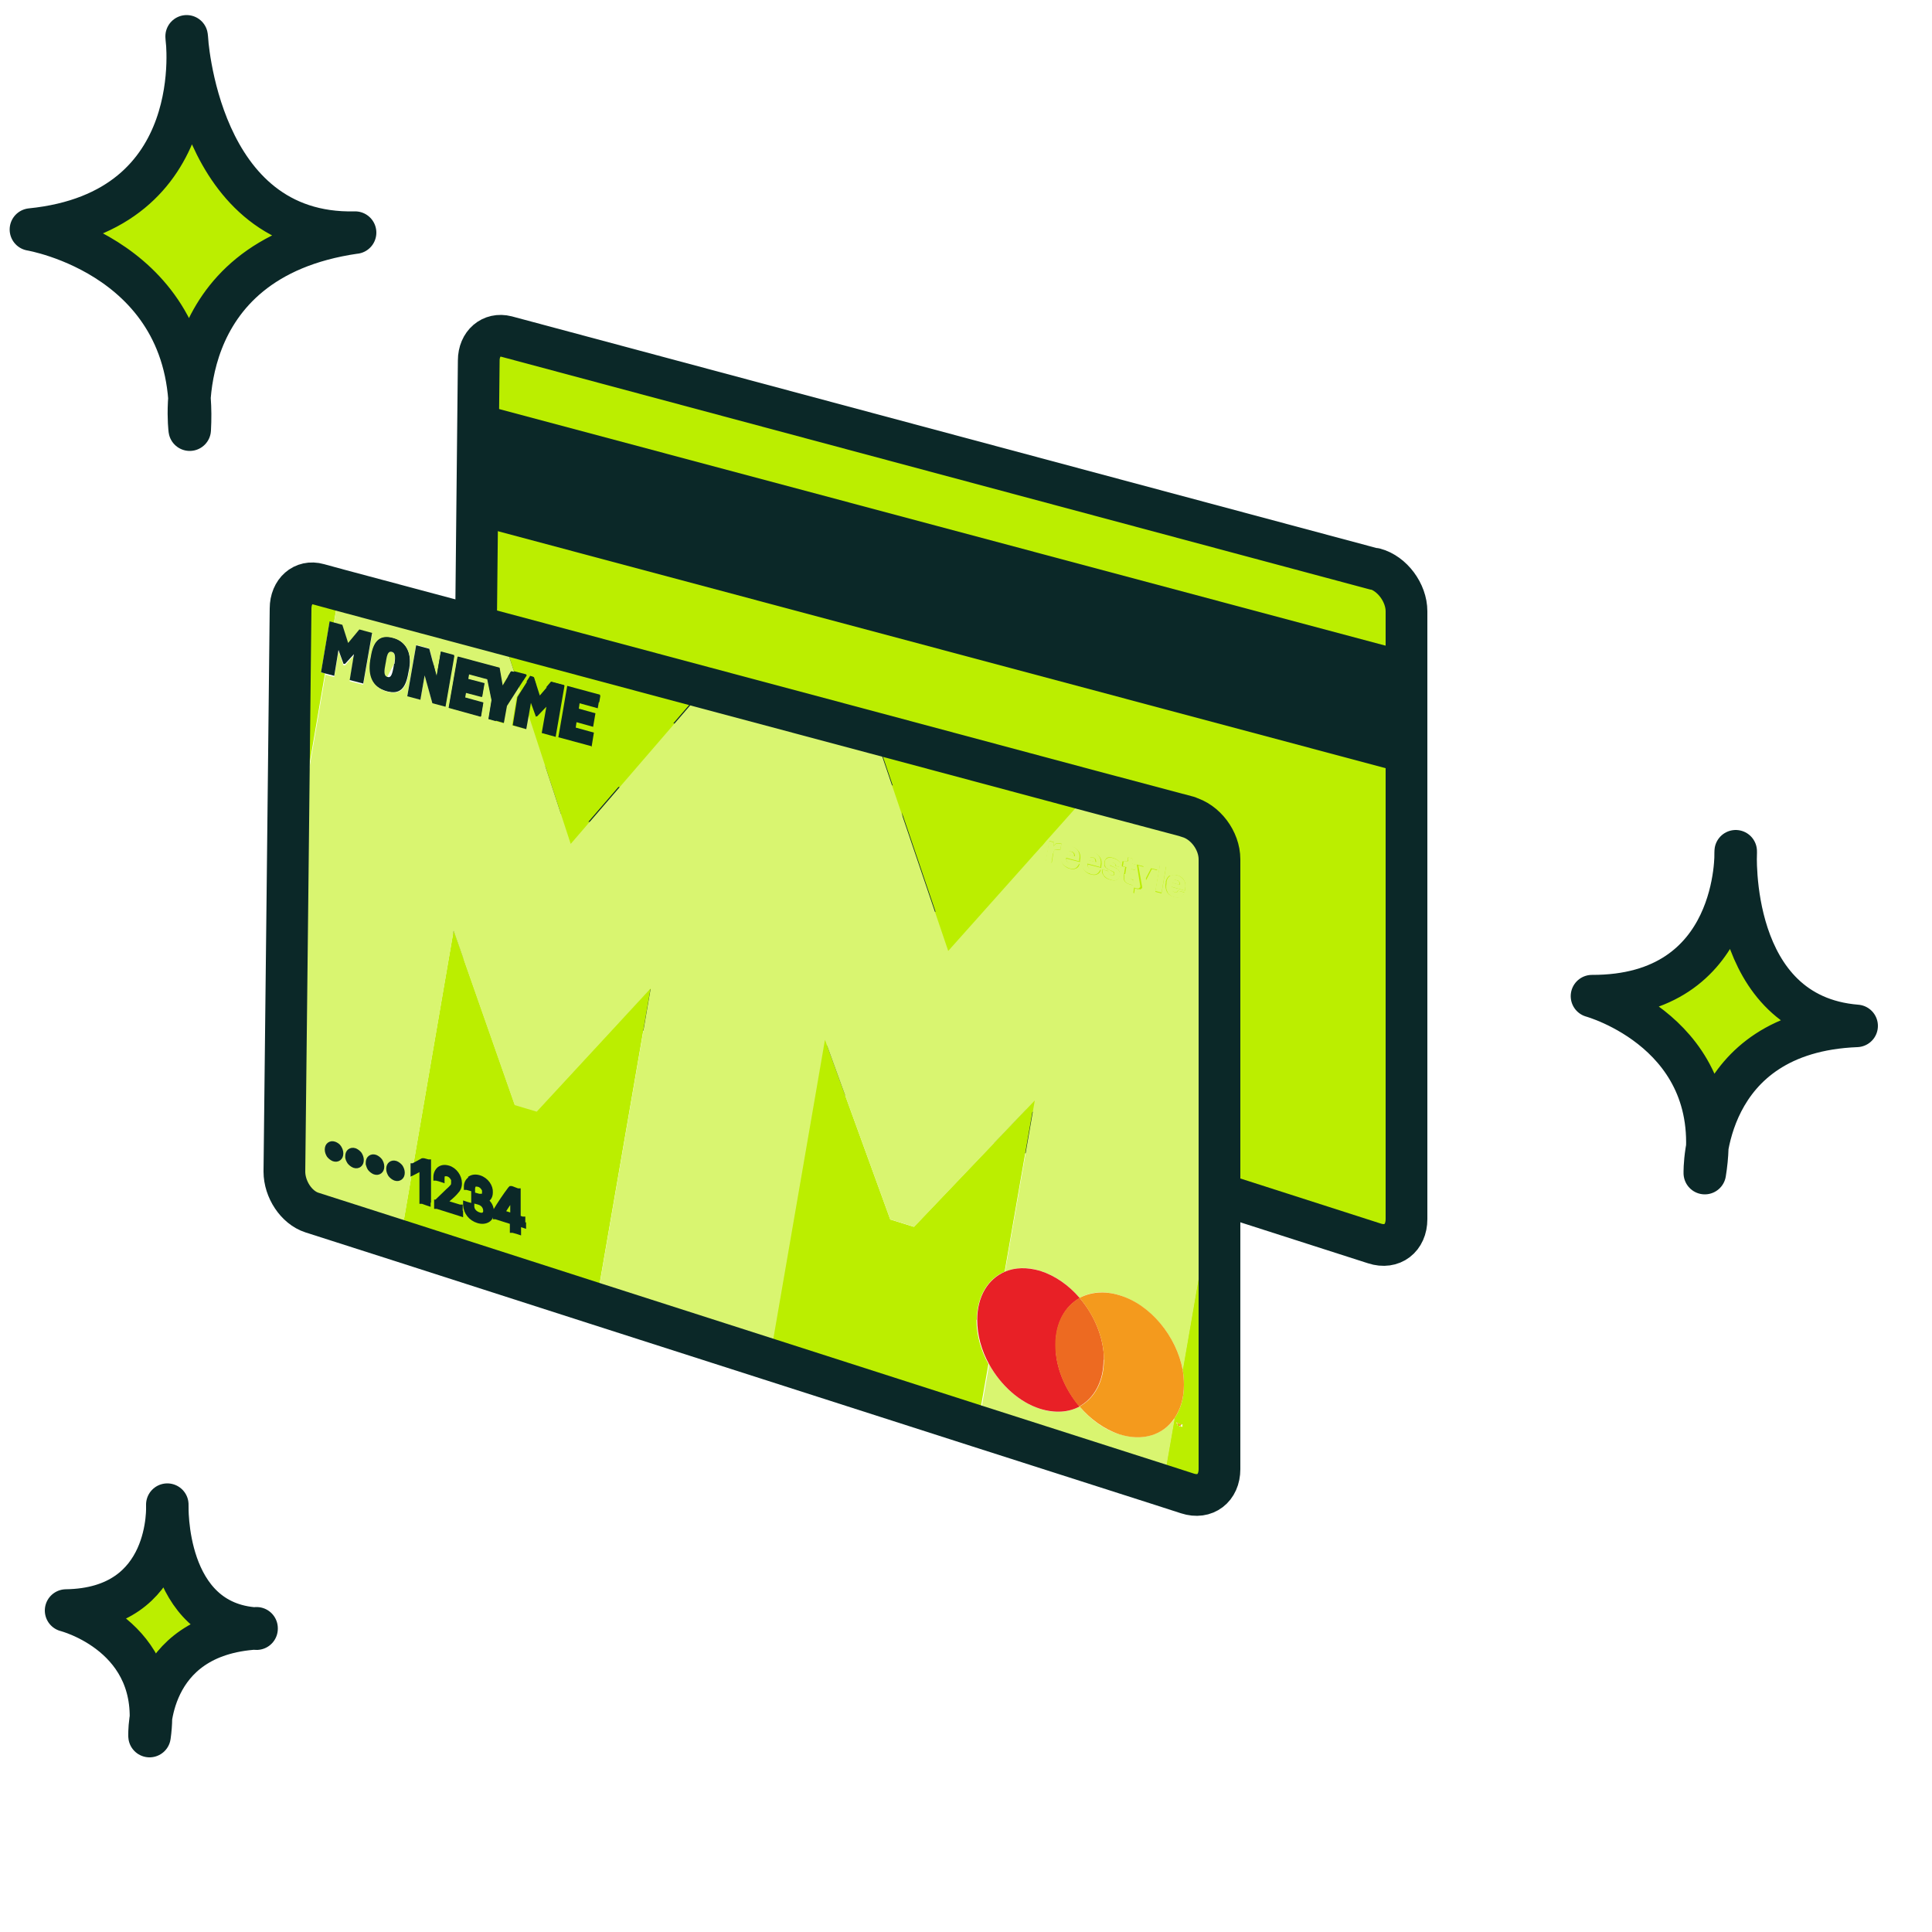 <?xml version="1.0" encoding="UTF-8"?>
<svg id="Layer_1" data-name="Layer 1" xmlns="http://www.w3.org/2000/svg" width="50" height="50" viewBox="0 0 50 50">
  <defs>
    <style>
      .cls-1, .cls-2 {
        fill: #be0;
      }

      .cls-3 {
        fill: #f49a1d;
      }

      .cls-4 {
        fill: #ed6a21;
      }

      .cls-5 {
        fill: #e82026;
      }

      .cls-6, .cls-7 {
        fill: #0b2828;
      }

      .cls-8 {
        fill: none;
        stroke-width: 1.08px;
      }

      .cls-8, .cls-2 {
        stroke-linecap: round;
        stroke-linejoin: round;
      }

      .cls-8, .cls-2, .cls-7 {
        stroke: #0b2828;
      }

      .cls-2 {
        stroke-width: 1.1px;
      }

      .cls-7 {
        stroke-width: .09px;
      }

      .cls-9 {
        fill: #d9f570;
      }
    </style>
  </defs>
  <path class="cls-1" d="M35.6,14.71l-2.52-.67-5.6-1.5-4.38-1.17-5.27-1.41-4.19-1.12-.55-.15c-.39-.11-.72.18-.72.63l-.08,7.37-.08,7.2c0,.46.31.93.71,1.06l2.28.73,5.07,1.63,4.49,1.44,5.39,1.73,4.78,1.53.65.21c.46.15.83-.14.83-.63v-15.78c0-.49-.37-.98-.83-1.1Z"/>
  <path class="cls-8" d="M35.58,14.73l-22.47-6.02c-.39-.1-.72.18-.72.62l-.15,14.53c0,.45.31.93.71,1.06l22.62,7.26c.46.15.83-.14.83-.63v-15.73c0-.48-.37-.98-.82-1.1Z"/>
  <path class="cls-6" d="M36.27,19.99l-23.9-6.38v-3.17l23.9,6.38v3.17Z"/>
  <path class="cls-8" d="M23.89,23.16l-12.14-3.44v-3.17l12.14,3.44v3.17Z"/>
  <path class="cls-1" d="M12.97,31.39h0s.32.11.32.11v-.58s0,0,0,0c-.1.14-.22.31-.32.47Z"/>
  <path class="cls-1" d="M13.89,28.75l-.57-.17-1.58-4.51-1.38,8.03,5.07,1.63,1.41-8.17-2.95,3.19ZM11.06,31.11l-.11-.04v-.87s0,0,0,0l-.23.12v-.13s.24-.12.24-.12l.11.03v1.01ZM11.9,31.38l-.57-.18v-.09s.3-.27.3-.27c.11-.1.15-.15.15-.23,0-.11-.06-.21-.17-.24-.11-.03-.18.02-.18.14l-.11-.03c0-.18.12-.27.29-.22.15.05.27.21.27.37,0,.12-.05.19-.21.32l-.2.17h0s.42.14.42.14v.11ZM12.38,31.56c-.18-.06-.3-.21-.31-.38l.11.03c0,.11.09.2.2.24.12.04.2-.01.2-.13,0-.12-.08-.21-.2-.25l-.11-.03v-.11s.11.03.11.03c.1.03.18-.02.18-.12,0-.09-.06-.19-.17-.23-.11-.03-.18,0-.19.12l-.11-.03c.01-.16.12-.25.3-.19.18.06.28.21.27.36,0,.12-.07.18-.16.18h0c.12.07.19.18.19.32,0,.17-.14.25-.32.2ZM13.52,31.68l-.13-.04v.21s-.11-.03-.11-.03v-.21s-.43-.14-.43-.14v-.12c.12-.19.26-.4.39-.57l.16.05v.69s.12.04.12.04v.11Z"/>
  <path class="cls-1" d="M26.77,22.11l.11-.12-.08-.02-.02.15Z"/>
  <path class="cls-1" d="M26.82,21.83l.17.05.1-.12-.25-.07-.02.14Z"/>
  <path class="cls-1" d="M13.63,17.47l-.19.29.04.11.24-.38.09.03.15.47.3-.35.34.09-.23,1.33-.36-.1.12-.68-.24.26h-.05s-.13-.38-.13-.38l-.05.29,1.1,3.36,3.39-3.93.09-.11-5.27-1.41.33,1.01.31.08ZM15.54,17.99l-.06.35-.47-.13-.02.14.43.12-.06.35-.43-.12-.02.14.47.13-.06.37-.85-.23.23-1.33.85.23Z"/>
  <path class="cls-1" d="M24.55,24.6l2.15-2.41-.1-.03.11-.66.4.11-.02.13,1.15-1.29-5.6-1.5.05.16,1.86,5.48Z"/>
  <path class="cls-1" d="M8.31,17.4l.22-1.31.11.03.15-.87-.55-.15c-.39-.11-.72.18-.72.63l-.08,7.37.97-5.67-.11-.03Z"/>
  <path class="cls-1" d="M25.28,34.16c0-.61.29-1.07.72-1.25l.77-4.43-3.12,3.27-.61-.19-1.7-4.68-1.43,8.28,5.39,1.73.28-1.59c-.2-.36-.31-.76-.31-1.15Z"/>
  <path class="cls-1" d="M30.61,35.46c.02.13.03.25.03.38,0,.35-.09.65-.25.87l-.3,1.72.65.21c.46.15.83-.14.83-.63v-8.15l-.97,5.6ZM30.49,36.84h-.02s0,.05,0,.05h-.01v-.06h-.02v-.02l.05.02h0ZM30.58,36.92h-.01s0-.05,0-.05v.04s-.03,0-.03,0v-.04s-.01.05-.01.05h-.01v-.07h.02s.02.05.02.05l.02-.04h.02v.07Z"/>
  <path class="cls-9" d="M28.34,22.23s-.04-.04-.07-.04c-.03,0-.05,0-.07,0-.02.01-.03.03-.04.07l.19.05s0-.06-.02-.08Z"/>
  <path class="cls-9" d="M30.52,22.82s-.04-.04-.07-.04c-.03,0-.05,0-.07,0-.02.01-.03.03-.04.07l.19.05s0-.06-.02-.08Z"/>
  <path class="cls-9" d="M28.97,37.12c-.39-.12-.75-.38-1.03-.72-.28.15-.64.19-1.02.06-.55-.17-1.03-.62-1.32-1.15l-.28,1.59,4.78,1.53.3-1.72c-.3.42-.82.6-1.42.41Z"/>
  <path class="cls-9" d="M27.79,22.08s-.04-.03-.07-.04c-.03,0-.05,0-.07,0-.02.01-.03.03-.04.07l.19.05s0-.06-.02-.08Z"/>
  <path class="cls-9" d="M10.2,17.18c.04-.21.02-.29-.07-.31-.07-.02-.11.04-.15.24l-.02.11c-.03.2-.02.28.06.3"/>
  <path class="cls-6" d="M10.59,17.3c.08-.45-.12-.72-.43-.8-.29-.08-.49.03-.57.47l-.02.11c-.07.41.05.7.44.81.34.09.49-.07.56-.49l.02-.1ZM10.2,17.18l-.02.11c-.04.21-.08.25-.15.23-.08-.02-.1-.1-.06-.3l.02-.11c.03-.2.07-.26.15-.24.08.02.1.1.07.31Z"/>
  <path class="cls-9" d="M23.05,31.56l.61.19,3.12-3.27-.77,4.43c.26-.11.58-.13.91-.02.39.12.74.37,1.02.7.28-.16.64-.19,1.03-.07.81.25,1.48,1.07,1.64,1.94l.97-5.6v-7.62c0-.49-.37-.98-.83-1.1l-2.52-.67-1.15,1.29h0s0,0,0,0l-.1.12-.05.05-.06.07-.11.12-.07.08-2.15,2.41-1.86-5.48-.05-.16-4.38-1.17-.09.11-3.39,3.93-1.1-3.36-.07.39-.35-.1.12-.73.1-.16-.04-.11-.32.5-.08.45-.39-.11.08-.49-.11-.54-.48-.13-.02.13.42.11-.06.35-.42-.11-.02.13.47.13-.06.36-.83-.23.23-1.32,1.08.29.08.46.22-.37.09.02-.33-1.01-4.19-1.12-.15.87.22.06.15.47.29-.35.33.09-.23,1.31-.35-.09.11-.67-.23.26h-.04s-.13-.37-.13-.37l-.11.67-.23-.06-.97,5.67-.08,7.2c0,.46.31.93.71,1.06l2.28.73,1.38-8.03,1.58,4.51.57.17,2.95-3.19-1.41,8.17,4.49,1.44,1.43-8.28,1.7,4.68ZM30.28,22.67s.11-.04.18-.02c.08.02.15.07.18.13.04.06.05.14.03.23v.04s-.36-.1-.36-.1c0,.04,0,.07.02.09.01.02.04.04.07.05.02,0,.04,0,.05,0,.01,0,.02-.02.03-.04h0s.17.04.17.04h0c-.02.07-.05.1-.1.12-.04.02-.1.02-.17,0-.08-.02-.15-.07-.18-.13s-.05-.14-.03-.23v-.04c.02-.07.05-.12.1-.15ZM30.18,22.42l-.12.7-.16-.04.12-.69.16.04ZM29.44,22.38l.15.04.05.34.15-.29.16.04-.29.51s-.04.06-.05.08c-.01.02-.03.03-.04.04-.02,0-.04.01-.06.01-.02,0-.05,0-.1-.02l-.08-.02.02-.14.06.02s.05.01.06,0c.01,0,.03-.02.04-.04v-.02s-.09-.56-.09-.56ZM29.07,22.29s.03,0,.04,0c.01,0,.02,0,.03,0,.01,0,.02,0,.03,0,0,0,.01-.02.02-.03,0,0,0,0,0-.02,0,0,0-.02,0-.04,0,0,0,0,0-.01,0,0,0,0,0,0l.12.03-.02.13.11.03-.02.14-.11-.03-.03.14s0,.07,0,.09c0,.02.03.03.06.04h.03s-.02.15-.02.15l-.07-.02c-.07-.02-.11-.05-.14-.09-.02-.04-.03-.1-.01-.18l.03-.18-.09-.02.02-.13ZM28.52,22.5h0s.16.04.16.04h0s0,.05.02.07c.01.02.03.03.06.04.02,0,.04,0,.05,0,.01,0,.02-.02.02-.03h0s0-.02,0-.03c0,0-.02-.02-.03-.03,0,0-.01,0-.02-.01-.01,0-.02-.01-.04-.02-.03-.02-.06-.03-.08-.04-.02-.01-.03-.03-.05-.04-.02-.02-.03-.04-.03-.07,0-.02,0-.05,0-.08h0s.03-.08.07-.1c.04-.02.09-.02.15,0,.07.02.12.05.16.09.04.04.06.09.06.16h0s-.15-.04-.15-.04h0s0-.05-.02-.06c-.01-.01-.03-.02-.06-.03-.02,0-.04,0-.05,0-.01,0-.02.01-.02.03,0,.01,0,.02,0,.03,0,0,.02.02.03.03,0,0,0,0,.01,0,0,0,.02.01.05.02.03.02.06.03.08.04.02.01.03.03.05.04.02.02.03.04.03.07,0,.02,0,.05,0,.08h0c0,.05-.03.09-.07.11s-.09.02-.16,0c-.08-.02-.14-.05-.17-.1-.04-.05-.06-.1-.05-.17ZM28.01,22.27v-.04c.02-.07.05-.12.1-.15.05-.03.11-.04.18-.02.08.02.14.07.18.13.04.06.05.14.03.23v.04s-.35-.09-.35-.09c0,.04,0,.07.02.09.01.02.04.04.07.05.02,0,.04,0,.05,0,.01,0,.02-.02.03-.04h0s.17.04.17.04h0c-.02.07-.05.1-.1.12-.04.02-.1.02-.16,0-.08-.02-.14-.07-.18-.13-.04-.06-.05-.14-.03-.23ZM27.56,21.93s.11-.04.18-.02c.08.02.14.07.18.13.04.06.05.14.03.23v.04s-.35-.09-.35-.09c0,.04,0,.07.02.09.01.02.04.04.07.05.02,0,.04,0,.05,0,.01,0,.02-.02.03-.04h0s.17.04.17.04h0c-.02.07-.05.1-.1.12-.04.02-.1.02-.16,0-.08-.02-.14-.07-.18-.13-.04-.06-.05-.14-.03-.23v-.04c.02-.07.05-.12.1-.15ZM27.15,21.76l.12.03v.11s.04-.06.06-.07.06-.01.11,0h.03s-.03.17-.03.17h-.05s-.07-.02-.09-.01c-.02.01-.03.04-.04.09l-.04.25-.15-.04.09-.53ZM8.64,29.98c-.08-.03-.15-.12-.15-.22,0-.09.07-.15.15-.12.08.03.15.12.15.22,0,.1-.07.15-.15.12ZM9.17,30.14c-.08-.03-.15-.12-.15-.22,0-.1.07-.15.15-.12.08.03.15.12.15.22,0,.1-.07.15-.15.12ZM9.7,30.31c-.08-.03-.15-.12-.15-.22,0-.1.07-.15.15-.13.08.03.15.12.15.22,0,.1-.07.15-.15.13ZM10.23,30.48c-.08-.03-.15-.13-.15-.22,0-.1.07-.15.15-.13.08.03.15.12.15.22,0,.1-.07.15-.15.13ZM10.02,17.9c-.38-.11-.5-.4-.44-.81l.02-.11c.07-.45.28-.55.57-.47.31.08.5.35.43.8l-.02.1c-.07.42-.22.58-.56.49ZM11.19,18.19l-.2-.72-.11.63-.34-.09.23-1.32.34.09.19.72.11-.64.34.09-.23,1.32-.34-.09Z"/>
  <path class="cls-7" d="M8.66,29.59c.05.02.1.05.13.1.03.05.05.1.05.16,0,.06-.02.11-.06.14-.04.03-.09.04-.15.02-.05-.02-.1-.06-.13-.1-.03-.05-.05-.1-.05-.16,0-.06.02-.11.06-.14.04-.03.09-.04.15-.02Z"/>
  <path class="cls-7" d="M9.19,29.76c.05.02.1.06.13.1.03.05.05.1.05.16,0,.06-.02.11-.06.14-.04.03-.09.04-.15.02-.05-.02-.1-.06-.13-.1-.02-.03-.04-.07-.05-.12v-.04c0-.06.02-.11.06-.14.04-.03.09-.04.15-.02Z"/>
  <path class="cls-7" d="M9.72,29.93c.05.02.1.06.13.1.03.05.05.1.05.16,0,.06-.02.11-.06.14-.04.03-.09.04-.15.02-.05-.02-.1-.06-.13-.1-.02-.03-.04-.08-.05-.12v-.04c0-.06.02-.11.06-.14.04-.03.09-.04.15-.02Z"/>
  <path class="cls-7" d="M10.25,30.09c.05.02.1.06.13.1.03.05.05.1.05.16,0,.06-.02.11-.06.14-.04.03-.09.04-.15.02-.05-.02-.1-.06-.13-.1-.03-.05-.05-.1-.05-.16,0-.06.02-.11.06-.14.04-.03.09-.04.15-.02Z"/>
  <path class="cls-7" d="M11.1,31.11v.06l-.06-.02-.11-.04h-.03v-.85s-.17.09-.17.09l-.06.03v-.2s0-.03,0-.03h.02s.24-.13.24-.13h.02s.02,0,.02,0l.11.03h.03v1.05Z"/>
  <path class="cls-7" d="M11.94,31.38v.06s-.06-.02-.06-.02l-.57-.18h-.03v-.13s0-.02,0-.02h.01s.3-.29.3-.29c.06-.05.09-.09.11-.11.02-.03.02-.05.02-.09v-.07c-.03-.06-.07-.11-.14-.13-.04-.01-.07,0-.09,0-.02.01-.03.04-.03.1v.06s-.06-.02-.06-.02l-.11-.03h-.03v-.04c0-.1.04-.18.1-.23.07-.05.15-.06.25-.03.17.05.3.23.3.41,0,.06-.01.12-.05.18-.04.05-.09.11-.17.18l-.15.13.36.11h.03v.16Z"/>
  <path class="cls-7" d="M12.16,30.48c.07-.04.15-.05.25-.02.19.06.31.24.3.4,0,.07-.02.13-.06.17-.02.02-.03.03-.05.04.09.07.14.18.14.3,0,.1-.04.18-.11.22-.07.04-.16.05-.26.02-.2-.06-.33-.23-.34-.42v-.06s.06.02.06.02l.11.03h.03s0,.04,0,.04c0,.09.07.17.17.2.05.02.09.01.11,0,.02-.01.04-.04.04-.08,0-.1-.06-.18-.17-.21l-.11-.03h-.03v-.15s0-.06,0-.06l.05.02.11.03s.07,0,.09,0c.02-.01.03-.04.03-.08v-.06c-.03-.06-.07-.11-.14-.13-.05-.01-.08-.01-.09,0-.02.01-.03.03-.04.08v.05s-.06-.02-.06-.02l-.11-.03h-.03s0-.04,0-.04c0-.09.04-.17.11-.21Z"/>
  <path class="cls-7" d="M13.25,31.04c-.07.1-.15.22-.22.33l.22.07v-.39ZM13.57,31.68v.06l-.06-.02-.07-.02v.21s-.06-.02-.06-.02l-.11-.03h-.03v-.22s-.41-.13-.41-.13h-.03v-.16s0-.01,0-.01h0c.12-.2.26-.41.39-.58l.02-.02h.03s.16.06.16.06h.03v.7s.09.03.09.03h.03s0,.04,0,.04v.11Z"/>
  <path class="cls-5" d="M27.94,33.59c-.28-.33-.64-.58-1.02-.7-.34-.1-.65-.09-.91.02-.44.19-.72.64-.72,1.25,0,.39.11.79.31,1.15.3.54.78.98,1.32,1.15.39.12.74.09,1.02-.06-.38-.45-.63-1.03-.62-1.6,0-.57.25-1,.63-1.21Z"/>
  <path class="cls-4" d="M28.57,35.19c0-.57-.25-1.16-.63-1.6-.38.21-.63.64-.63,1.21,0,.57.24,1.15.62,1.6.38-.21.63-.64.63-1.21Z"/>
  <path class="cls-3" d="M30.54,36.89l-.02-.05h-.02s0,.06,0,.06h.01s0-.04,0-.04v.04s.03,0,.03,0v-.04s.01.05.01.05h.01s0-.06,0-.06h-.02s-.02.03-.02.03Z"/>
  <path class="cls-3" d="M30.44,36.82h.02v.06h.01s0-.05,0-.05h.02s0,0,0,0l-.05-.02h0Z"/>
  <path class="cls-3" d="M28.97,33.52c-.39-.12-.75-.08-1.03.07.38.45.63,1.03.63,1.6,0,.57-.25,1-.63,1.21.28.33.64.59,1.03.72.6.19,1.13.02,1.42-.41.16-.23.25-.52.25-.87,0-.13-.01-.25-.03-.38-.16-.87-.83-1.7-1.64-1.94Z"/>
  <path class="cls-6" d="M11.41,16.87l-.11.64-.19-.72-.34-.09-.23,1.32.34.09.11-.63.2.72.34.09.23-1.32-.34-.09Z"/>
  <path class="cls-6" d="M15.31,19.33l.06-.37-.47-.13.02-.14.43.12.06-.35-.43-.12.02-.14.47.13.06-.35-.85-.23-.23,1.33.85.23Z"/>
  <path class="cls-6" d="M13.32,17.39l-.09-.02-.22.37-.08-.46-1.08-.29-.23,1.32.83.23.06-.36-.47-.13.02-.13.42.11.06-.35-.42-.11.02-.13.48.13.11.54-.08.49.39.11.08-.44.32-.5.19-.29-.31-.08Z"/>
  <path class="cls-6" d="M8.31,17.4l.11.03.23.06.11-.67.13.36h.04s.23-.25.23-.25l-.11.67.35.09.23-1.31-.33-.09-.29.35-.15-.47-.22-.06-.11-.03-.22,1.31Z"/>
  <path class="cls-6" d="M13.85,18.54h.05s.24-.25.24-.25l-.12.68.36.1.23-1.33-.34-.09-.3.35-.15-.47-.09-.03-.24.38-.1.16-.12.73.35.1.07-.39.05-.29.13.36Z"/>
  <path class="cls-9" d="M27.26,22.08s.02-.08.04-.09c.02-.01.05-.01.09,0h.05s.03-.15.03-.15h-.03s-.08-.02-.11,0-.05.04-.06.07v-.11s-.12-.03-.12-.03l-.09.53.15.04.04-.25Z"/>
  <path class="cls-9" d="M27.49,22.34c.04.06.1.1.18.13.07.02.12.02.16,0,.04-.02.07-.06.1-.12h0s-.17-.05-.17-.05h0s-.02.03-.03.04c-.01,0-.03,0-.05,0-.03,0-.05-.02-.07-.05-.01-.02-.02-.05-.02-.09l.34.09v-.04c.02-.09.01-.16-.03-.23-.04-.06-.1-.11-.18-.13-.07-.02-.13-.01-.18.02-.05.03-.08.08-.09.15v.04c-.02.09-.01.16.03.23ZM27.66,22.04s.04-.01.07,0c.03,0,.05.02.07.04.01.02.02.05.02.08l-.19-.05s.02-.05.04-.07Z"/>
  <path class="cls-9" d="M28.22,22.62c.07.02.12.02.16,0,.04-.02.07-.06.1-.12h0s-.17-.05-.17-.05h0s-.02.03-.03.04c-.01,0-.03,0-.05,0-.03,0-.05-.02-.07-.05-.01-.02-.02-.05-.02-.09l.34.09v-.04c.02-.09.01-.16-.03-.23-.04-.06-.1-.11-.18-.13-.07-.02-.13-.01-.18.02-.05.03-.08.08-.09.15v.04c-.02.09-.01.16.03.23.04.06.1.11.18.13ZM28.21,22.19s.04-.01.07,0c.03,0,.05.02.07.04.01.02.02.05.02.08l-.19-.05s.02-.05.04-.07Z"/>
  <path class="cls-9" d="M28.75,22.77c.07.02.12.02.16,0,.04-.02.06-.05.07-.1h0s0-.06,0-.08c0-.02-.02-.05-.03-.07-.01-.02-.03-.03-.05-.04-.02-.01-.04-.03-.08-.04-.03-.01-.04-.02-.05-.02,0,0-.01,0-.01,0-.02,0-.03-.02-.03-.03,0,0,0-.02,0-.03,0-.01,0-.02.02-.03.01,0,.03,0,.05,0,.03,0,.04.02.06.03.01.01.02.03.02.05h0s.15.05.15.05h0c0-.07-.02-.12-.06-.16-.04-.04-.09-.07-.16-.09-.06-.02-.11-.02-.15,0-.04.02-.06.05-.07.09h0s0,.06,0,.08c0,.02.02.05.03.07.01.01.03.03.05.04.02.01.04.03.08.04.02,0,.03.02.04.02.01,0,.02,0,.02.01.02,0,.03.02.03.03,0,0,0,.02,0,.03h0s0,.03-.02.03c-.01,0-.03,0-.05,0-.03,0-.05-.02-.06-.04-.01-.02-.02-.04-.02-.06h0s-.16-.05-.16-.05h0c0,.07.01.13.05.17.04.05.1.08.17.1Z"/>
  <path class="cls-9" d="M29.1,22.62c-.01.08-.01.14.01.18.02.04.07.07.14.09l.07.02.02-.14h-.03s-.06-.03-.06-.05c0-.02,0-.04,0-.09l.03-.14.11.03.02-.14-.11-.03.02-.13-.12-.03s0,0,0,0c0,0,0,0,0,.01,0,.02,0,.03,0,.04,0,0,0,.01,0,.02,0,.02-.01.03-.02.03,0,0-.02,0-.03,0,0,0-.02,0-.03,0-.01,0-.02,0-.04,0l-.02.13.09.02-.03.18Z"/>
  <path class="cls-9" d="M29.49,23.01s-.03,0-.06,0l-.06-.02-.02.14.08.02s.07.02.1.02c.02,0,.04,0,.06-.01.01,0,.03-.02.04-.04.01-.02.03-.04.05-.08l.29-.51-.16-.04-.15.29-.05-.34-.15-.04.1.56v.02s-.04.04-.05.04Z"/>
  <path class="cls-9" d="M30.06,23.11l.12-.7-.16-.04-.12.69.16.04Z"/>
  <path class="cls-9" d="M30.21,23.09c.04.06.1.11.18.13.07.02.12.02.17,0,.04-.02.08-.06.1-.12h0s-.17-.05-.17-.05h0s-.02.03-.03.04c-.01,0-.03,0-.05,0-.03,0-.05-.02-.07-.05-.01-.02-.02-.05-.02-.09l.35.1v-.04c.02-.09.01-.17-.03-.23-.04-.06-.1-.11-.18-.13-.07-.02-.13-.01-.18.02-.05.03-.08.08-.09.15v.04c-.02.09-.01.17.03.23ZM30.38,22.78s.04-.01.07,0c.03,0,.05.02.07.04.01.02.02.05.02.08l-.19-.05s.02-.06.04-.07Z"/>
  <path class="cls-8" d="M30.75,21.14l-2.52-.67-5.6-1.5-4.38-1.17-5.27-1.41-4.19-1.12-.55-.15c-.39-.11-.72.18-.72.63l-.08,7.37-.08,7.2c0,.46.31.93.71,1.06l2.28.73,5.07,1.63,4.49,1.44,5.39,1.73,4.78,1.53.65.21c.46.15.83-.14.83-.63v-15.78c0-.49-.37-.98-.83-1.1Z"/>
  <path class="cls-2" d="M48.05,26.55c-3.36-.27-3.13-4.52-3.13-4.52,0,0,.13,3.76-3.72,3.75,0,0,3.51.96,2.92,4.58,0,0-.1-3.65,3.93-3.81Z"/>
  <path class="cls-2" d="M6.64,42.15c-2.42-.14-2.31-3.21-2.31-3.21,0,0,.15,2.7-2.62,2.74,0,0,2.53.64,2.16,3.25,0,0-.12-2.62,2.77-2.79Z"/>
  <path class="cls-2" d="M9.19,6.02c-4.1.1-4.36-5.08-4.36-5.08,0,0,.63,4.53-4.03,5,0,0,4.36.72,4.11,5.18,0,0-.58-4.4,4.27-5.1Z"/>
</svg>